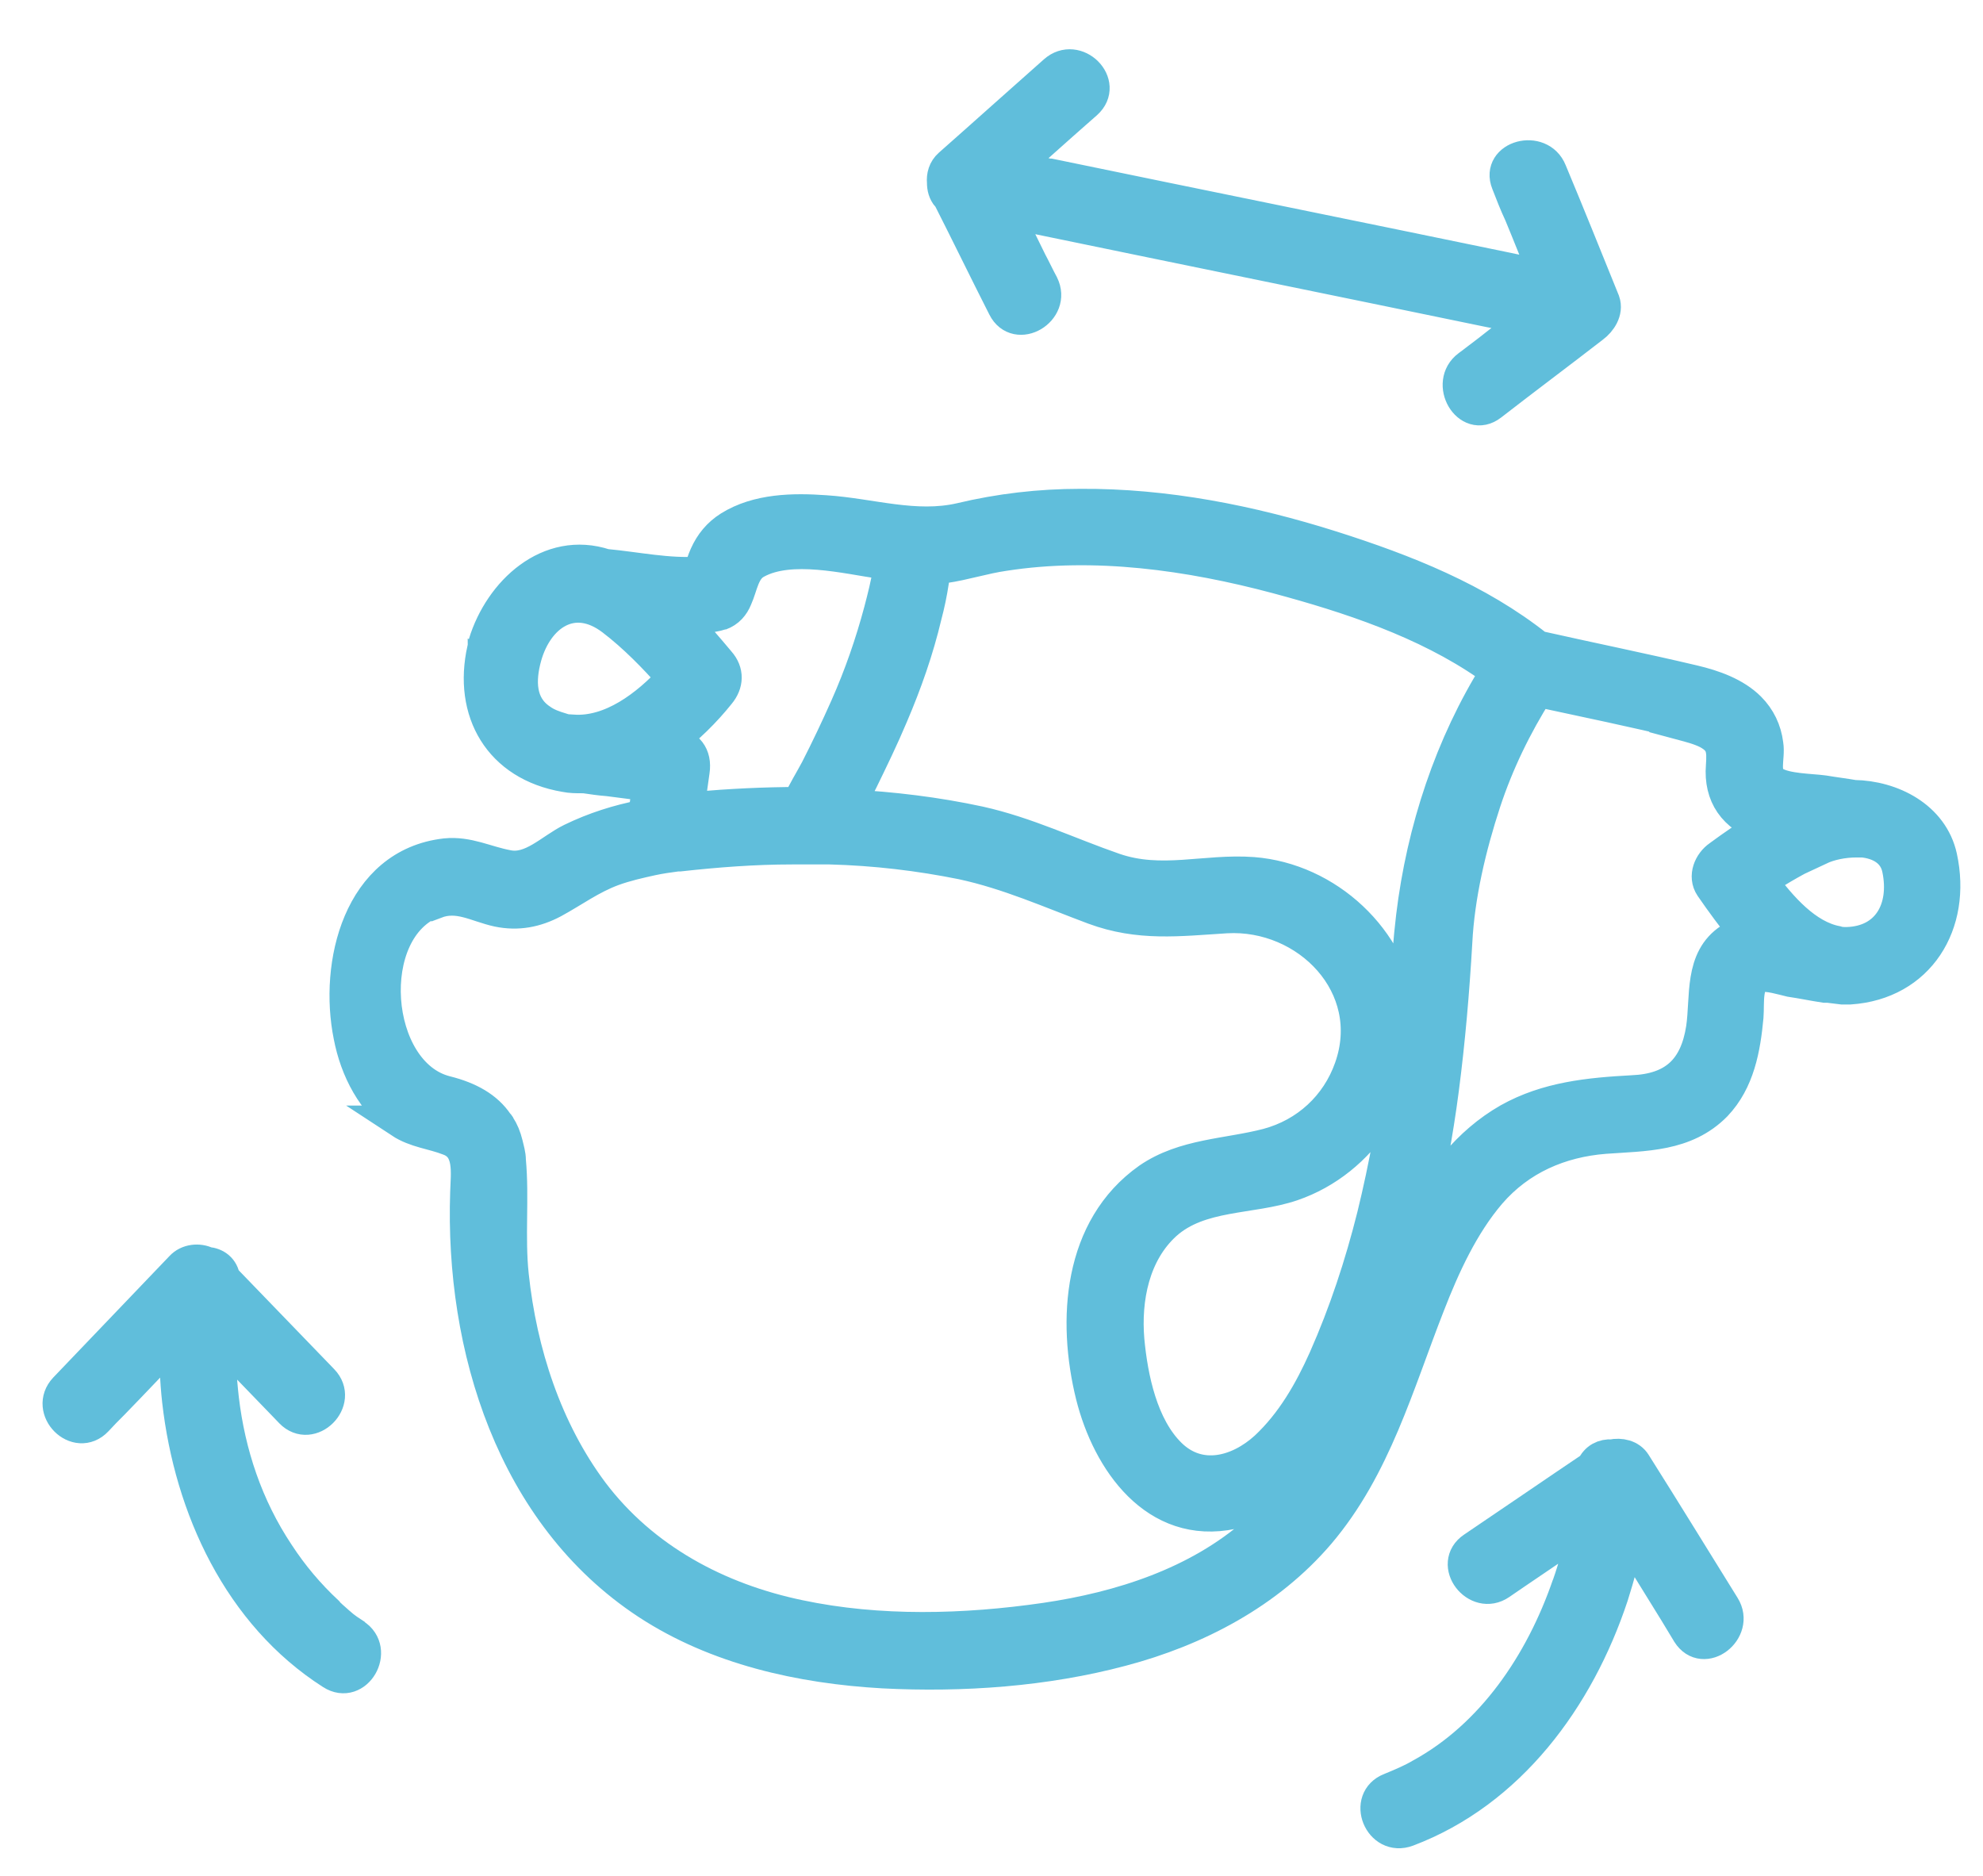 <svg width="37" height="35" viewBox="0 0 37 35" fill="none" xmlns="http://www.w3.org/2000/svg">
<path d="M7.473 20.931C7.756 21.117 8.072 21.138 8.377 21.258C8.79 21.41 8.714 21.879 8.703 22.249C8.605 25.134 9.563 28.259 12.078 29.913C13.374 30.763 14.942 31.111 16.477 31.198C17.957 31.274 19.503 31.166 20.93 30.785C22.334 30.414 23.662 29.718 24.61 28.607C25.655 27.377 26.079 25.82 26.656 24.35C26.939 23.621 27.288 22.858 27.799 22.26C28.355 21.617 29.106 21.291 29.944 21.225C30.685 21.171 31.447 21.193 32.013 20.616C32.438 20.169 32.546 19.56 32.601 18.972C32.623 18.71 32.557 18.275 32.84 18.21C32.982 18.177 33.265 18.264 33.406 18.297C33.624 18.329 33.831 18.373 34.049 18.406C34.071 18.406 34.092 18.406 34.114 18.406C34.201 18.416 34.288 18.427 34.375 18.438C34.397 18.438 34.419 18.438 34.452 18.438C34.473 18.438 34.495 18.438 34.517 18.438C35.802 18.351 36.487 17.241 36.215 15.989C36.052 15.248 35.301 14.867 34.593 14.856C34.408 14.824 34.223 14.802 34.027 14.769C33.788 14.737 33.33 14.737 33.112 14.606C32.862 14.454 33.014 14.149 32.971 13.887C32.938 13.626 32.829 13.398 32.644 13.212C32.372 12.94 31.969 12.799 31.599 12.712C30.63 12.483 29.661 12.287 28.692 12.069C27.571 11.177 26.221 10.643 24.849 10.207C23.336 9.728 21.746 9.413 20.157 9.424C19.395 9.424 18.654 9.511 17.925 9.685C17.076 9.881 16.248 9.598 15.399 9.543C14.8 9.5 14.136 9.511 13.613 9.837C13.406 9.968 13.265 10.142 13.167 10.36C13.123 10.458 13.091 10.567 13.058 10.665C13.058 10.665 13.058 10.676 13.058 10.687C12.47 10.73 11.882 10.599 11.294 10.545C10.238 10.197 9.335 11.046 9.041 12.004C9.041 12.015 9.041 12.037 9.03 12.047C9.03 12.069 9.03 12.091 9.019 12.113C8.758 13.278 9.324 14.268 10.543 14.475C10.652 14.497 10.75 14.497 10.859 14.497C10.87 14.497 10.881 14.497 10.902 14.497C11.055 14.519 11.196 14.541 11.349 14.552C11.599 14.584 11.85 14.617 12.1 14.649C12.078 14.845 12.046 15.031 12.024 15.226C12.013 15.226 12.002 15.226 11.991 15.226C11.534 15.314 11.088 15.455 10.663 15.662C10.282 15.847 9.923 16.25 9.476 16.163C9.062 16.087 8.736 15.902 8.311 15.945C6.7 16.13 6.254 17.992 6.526 19.331C6.645 19.952 6.961 20.583 7.506 20.931H7.473ZM33.951 15.836C34.136 15.749 34.386 15.695 34.637 15.695C34.648 15.695 34.669 15.695 34.68 15.695C34.702 15.695 34.724 15.695 34.757 15.695C35.072 15.727 35.355 15.88 35.421 16.217C35.573 16.958 35.225 17.578 34.462 17.6C34.397 17.6 34.332 17.6 34.267 17.578C33.7 17.469 33.232 16.936 32.862 16.435C33.211 16.206 33.57 15.999 33.951 15.825V15.836ZM31.37 13.506C31.534 13.55 31.708 13.593 31.86 13.67C32.144 13.822 32.154 13.985 32.133 14.29C32.089 14.845 32.361 15.226 32.895 15.412C32.895 15.412 32.906 15.412 32.916 15.412C32.612 15.597 32.329 15.793 32.078 15.978C31.904 16.098 31.795 16.348 31.926 16.544C32.122 16.827 32.34 17.132 32.579 17.404C32.47 17.426 32.372 17.469 32.285 17.524C31.719 17.894 31.849 18.602 31.762 19.189C31.643 19.952 31.24 20.333 30.456 20.365C29.65 20.409 28.866 20.485 28.148 20.888C27.386 21.323 26.863 22.02 26.46 22.793C26.656 21.977 26.809 21.16 26.918 20.322C27.037 19.407 27.114 18.504 27.168 17.578C27.212 16.707 27.429 15.793 27.701 14.965C27.941 14.236 28.279 13.539 28.692 12.886C29.596 13.082 30.5 13.267 31.392 13.485L31.37 13.506ZM17.402 10.85C17.424 10.752 17.402 10.665 17.369 10.599C17.457 10.599 17.533 10.599 17.62 10.578C18.001 10.523 18.36 10.403 18.741 10.349C20.429 10.088 22.192 10.338 23.826 10.774C25.165 11.133 26.591 11.601 27.756 12.407C27.81 12.45 27.876 12.494 27.93 12.527C27.07 13.898 26.547 15.488 26.352 17.099C26.243 18.003 26.232 18.928 26.134 19.832C26.025 20.79 25.851 21.748 25.622 22.684C25.393 23.599 25.099 24.492 24.718 25.352C24.446 25.961 24.109 26.549 23.619 27.007C23.107 27.475 22.378 27.671 21.833 27.137C21.3 26.615 21.115 25.711 21.049 25.003C20.984 24.23 21.147 23.381 21.746 22.837C22.389 22.26 23.336 22.369 24.109 22.107C25.415 21.661 26.308 20.3 26.145 18.917C25.981 17.524 24.762 16.402 23.379 16.294C22.486 16.228 21.67 16.522 20.788 16.217C19.939 15.923 19.155 15.542 18.273 15.346C17.467 15.172 16.651 15.074 15.823 15.031C15.911 14.878 15.998 14.726 16.074 14.573C16.27 14.171 16.466 13.768 16.64 13.354C16.901 12.744 17.119 12.124 17.271 11.481C17.326 11.274 17.369 11.068 17.402 10.85ZM13.439 11.46C13.592 11.405 13.679 11.296 13.733 11.166C13.842 10.926 13.864 10.621 14.114 10.491C14.757 10.142 15.78 10.403 16.466 10.502C16.52 10.502 16.575 10.523 16.629 10.523C16.618 10.556 16.607 10.589 16.596 10.621C16.553 10.883 16.488 11.144 16.422 11.394C16.259 12.004 16.052 12.603 15.791 13.191C15.617 13.583 15.431 13.975 15.236 14.356C15.127 14.562 14.996 14.769 14.898 14.987C14.256 14.987 13.624 15.02 12.993 15.074C12.938 15.074 12.884 15.074 12.84 15.085C12.873 14.856 12.906 14.617 12.938 14.388C12.982 14.094 12.829 13.898 12.536 13.866C12.514 13.866 12.481 13.866 12.459 13.866C12.829 13.593 13.156 13.267 13.417 12.94C13.57 12.755 13.581 12.537 13.417 12.352C13.189 12.08 12.938 11.786 12.666 11.503C12.938 11.525 13.232 11.525 13.461 11.449L13.439 11.46ZM10.695 13.648C10.695 13.648 10.674 13.648 10.663 13.648C10.598 13.637 10.543 13.626 10.478 13.604C10.336 13.561 10.206 13.517 10.086 13.43C9.683 13.158 9.683 12.69 9.803 12.254C10.021 11.47 10.695 11.002 11.425 11.557C11.839 11.873 12.209 12.254 12.557 12.646C12.067 13.18 11.403 13.681 10.695 13.637V13.648ZM8.126 16.838C8.551 16.675 8.888 16.903 9.291 16.99C9.661 17.067 9.999 17.001 10.325 16.827C10.706 16.62 11.022 16.381 11.436 16.228C11.675 16.141 11.915 16.087 12.165 16.032C12.318 15.999 12.47 15.978 12.633 15.956C12.644 15.956 12.666 15.956 12.677 15.956C13.363 15.88 14.071 15.825 14.778 15.825C15.018 15.825 15.257 15.825 15.486 15.825C16.324 15.847 17.152 15.945 17.957 16.108C18.817 16.294 19.59 16.642 20.407 16.947C21.256 17.262 21.997 17.165 22.878 17.11C24.392 17.023 25.742 18.395 25.197 19.93C24.947 20.637 24.381 21.16 23.651 21.356C22.9 21.552 22.095 21.541 21.43 21.998C20.135 22.913 20.026 24.633 20.374 26.038C20.679 27.257 21.561 28.531 22.998 28.226C23.63 28.095 24.141 27.703 24.544 27.203C24.25 27.714 23.891 28.182 23.434 28.585C22.345 29.543 20.908 30.001 19.503 30.207C18.001 30.425 16.401 30.469 14.909 30.153C13.396 29.837 12.002 29.097 11.055 27.845C10.184 26.68 9.716 25.232 9.563 23.795C9.487 23.076 9.574 22.358 9.509 21.65C9.509 21.541 9.476 21.443 9.454 21.345C9.422 21.215 9.378 21.106 9.313 21.008C9.313 20.997 9.291 20.975 9.28 20.964C9.084 20.67 8.758 20.485 8.322 20.376C6.939 20.028 6.733 17.328 8.104 16.816L8.126 16.838Z" fill="#60BEDB" stroke="#60BEDB" stroke-width="0.607"/>
<path d="M6.605 30.492C6.42 30.372 6.398 30.351 6.191 30.166C6.158 30.133 6.126 30.111 6.104 30.078C5.755 29.752 5.451 29.392 5.189 28.99C4.601 28.108 4.275 27.117 4.155 26.105C4.111 25.723 4.09 25.342 4.101 24.961C4.101 24.918 4.101 24.885 4.101 24.842L4.177 25.048C4.503 25.386 4.841 25.734 5.167 26.072C5.255 26.159 5.342 26.257 5.429 26.344C5.799 26.725 6.387 26.137 6.017 25.756C5.407 25.125 4.786 24.482 4.177 23.851C4.155 23.677 4.024 23.579 3.861 23.568C3.709 23.492 3.502 23.513 3.382 23.644C2.663 24.395 1.934 25.157 1.215 25.909C0.845 26.3 1.433 26.888 1.803 26.496C1.901 26.388 1.999 26.29 2.108 26.181C2.5 25.778 2.881 25.375 3.273 24.961C3.273 25.353 3.284 25.745 3.328 26.137C3.556 28.14 4.471 30.122 6.191 31.221C6.648 31.515 7.062 30.786 6.615 30.503L6.605 30.492Z" fill="#60BEDB" stroke="#60BEDB" stroke-width="0.607"/>
<path d="M29.262 29.572C28.757 31.04 27.841 32.384 26.518 33.109C26.338 33.216 26.139 33.298 25.941 33.38C25.441 33.572 25.749 34.342 26.26 34.151C28.166 33.431 29.446 31.688 30.08 29.776C30.199 29.397 30.308 29.017 30.372 28.641C30.667 29.123 30.963 29.593 31.258 30.075C31.338 30.207 31.418 30.34 31.498 30.472C31.785 30.93 32.441 30.419 32.163 29.972C31.608 29.08 31.063 28.189 30.506 27.308C30.417 27.163 30.235 27.126 30.076 27.159C29.924 27.148 29.782 27.216 29.716 27.372C28.975 27.871 28.232 28.382 27.49 28.882C27.041 29.181 27.552 29.847 27.99 29.546C28.087 29.483 28.185 29.409 28.282 29.346C28.672 29.082 29.073 28.809 29.462 28.545L29.574 28.374C29.574 28.374 29.564 28.45 29.559 28.482C29.486 28.845 29.389 29.217 29.26 29.583L29.262 29.572Z" fill="#60BEDB" stroke="#60BEDB" stroke-width="0.607"/>
<path d="M17.697 3.665C18.045 4.351 18.383 5.047 18.731 5.733C18.971 6.212 19.689 5.788 19.45 5.309C19.373 5.167 19.308 5.026 19.232 4.884C19.079 4.568 18.927 4.263 18.764 3.948C18.981 3.991 19.199 4.035 19.406 4.078C22.193 4.655 24.98 5.222 27.767 5.799C27.822 5.809 27.876 5.82 27.931 5.831C28.138 5.875 28.334 5.918 28.54 5.962C28.279 6.158 28.018 6.354 27.756 6.561C27.637 6.648 27.517 6.746 27.397 6.833C26.973 7.149 27.397 7.878 27.822 7.551C28.453 7.061 29.096 6.582 29.727 6.093C29.858 5.995 29.988 5.809 29.923 5.624C29.596 4.819 29.27 4.002 28.932 3.196C28.736 2.707 27.931 2.924 28.127 3.414C28.203 3.61 28.279 3.806 28.366 3.991C28.529 4.383 28.682 4.775 28.845 5.167L28.127 5.015C25.285 4.427 22.433 3.85 19.591 3.262C19.569 3.262 19.537 3.262 19.515 3.251L18.905 3.131C19.21 2.859 19.504 2.598 19.809 2.326C19.961 2.195 20.114 2.053 20.266 1.923C20.669 1.563 20.081 0.975 19.678 1.335C19.025 1.912 18.372 2.5 17.718 3.077C17.62 3.164 17.588 3.284 17.599 3.403C17.599 3.501 17.62 3.588 17.686 3.665H17.697Z" fill="#60BEDB" stroke="#60BEDB" stroke-width="0.607"/>
</svg>
